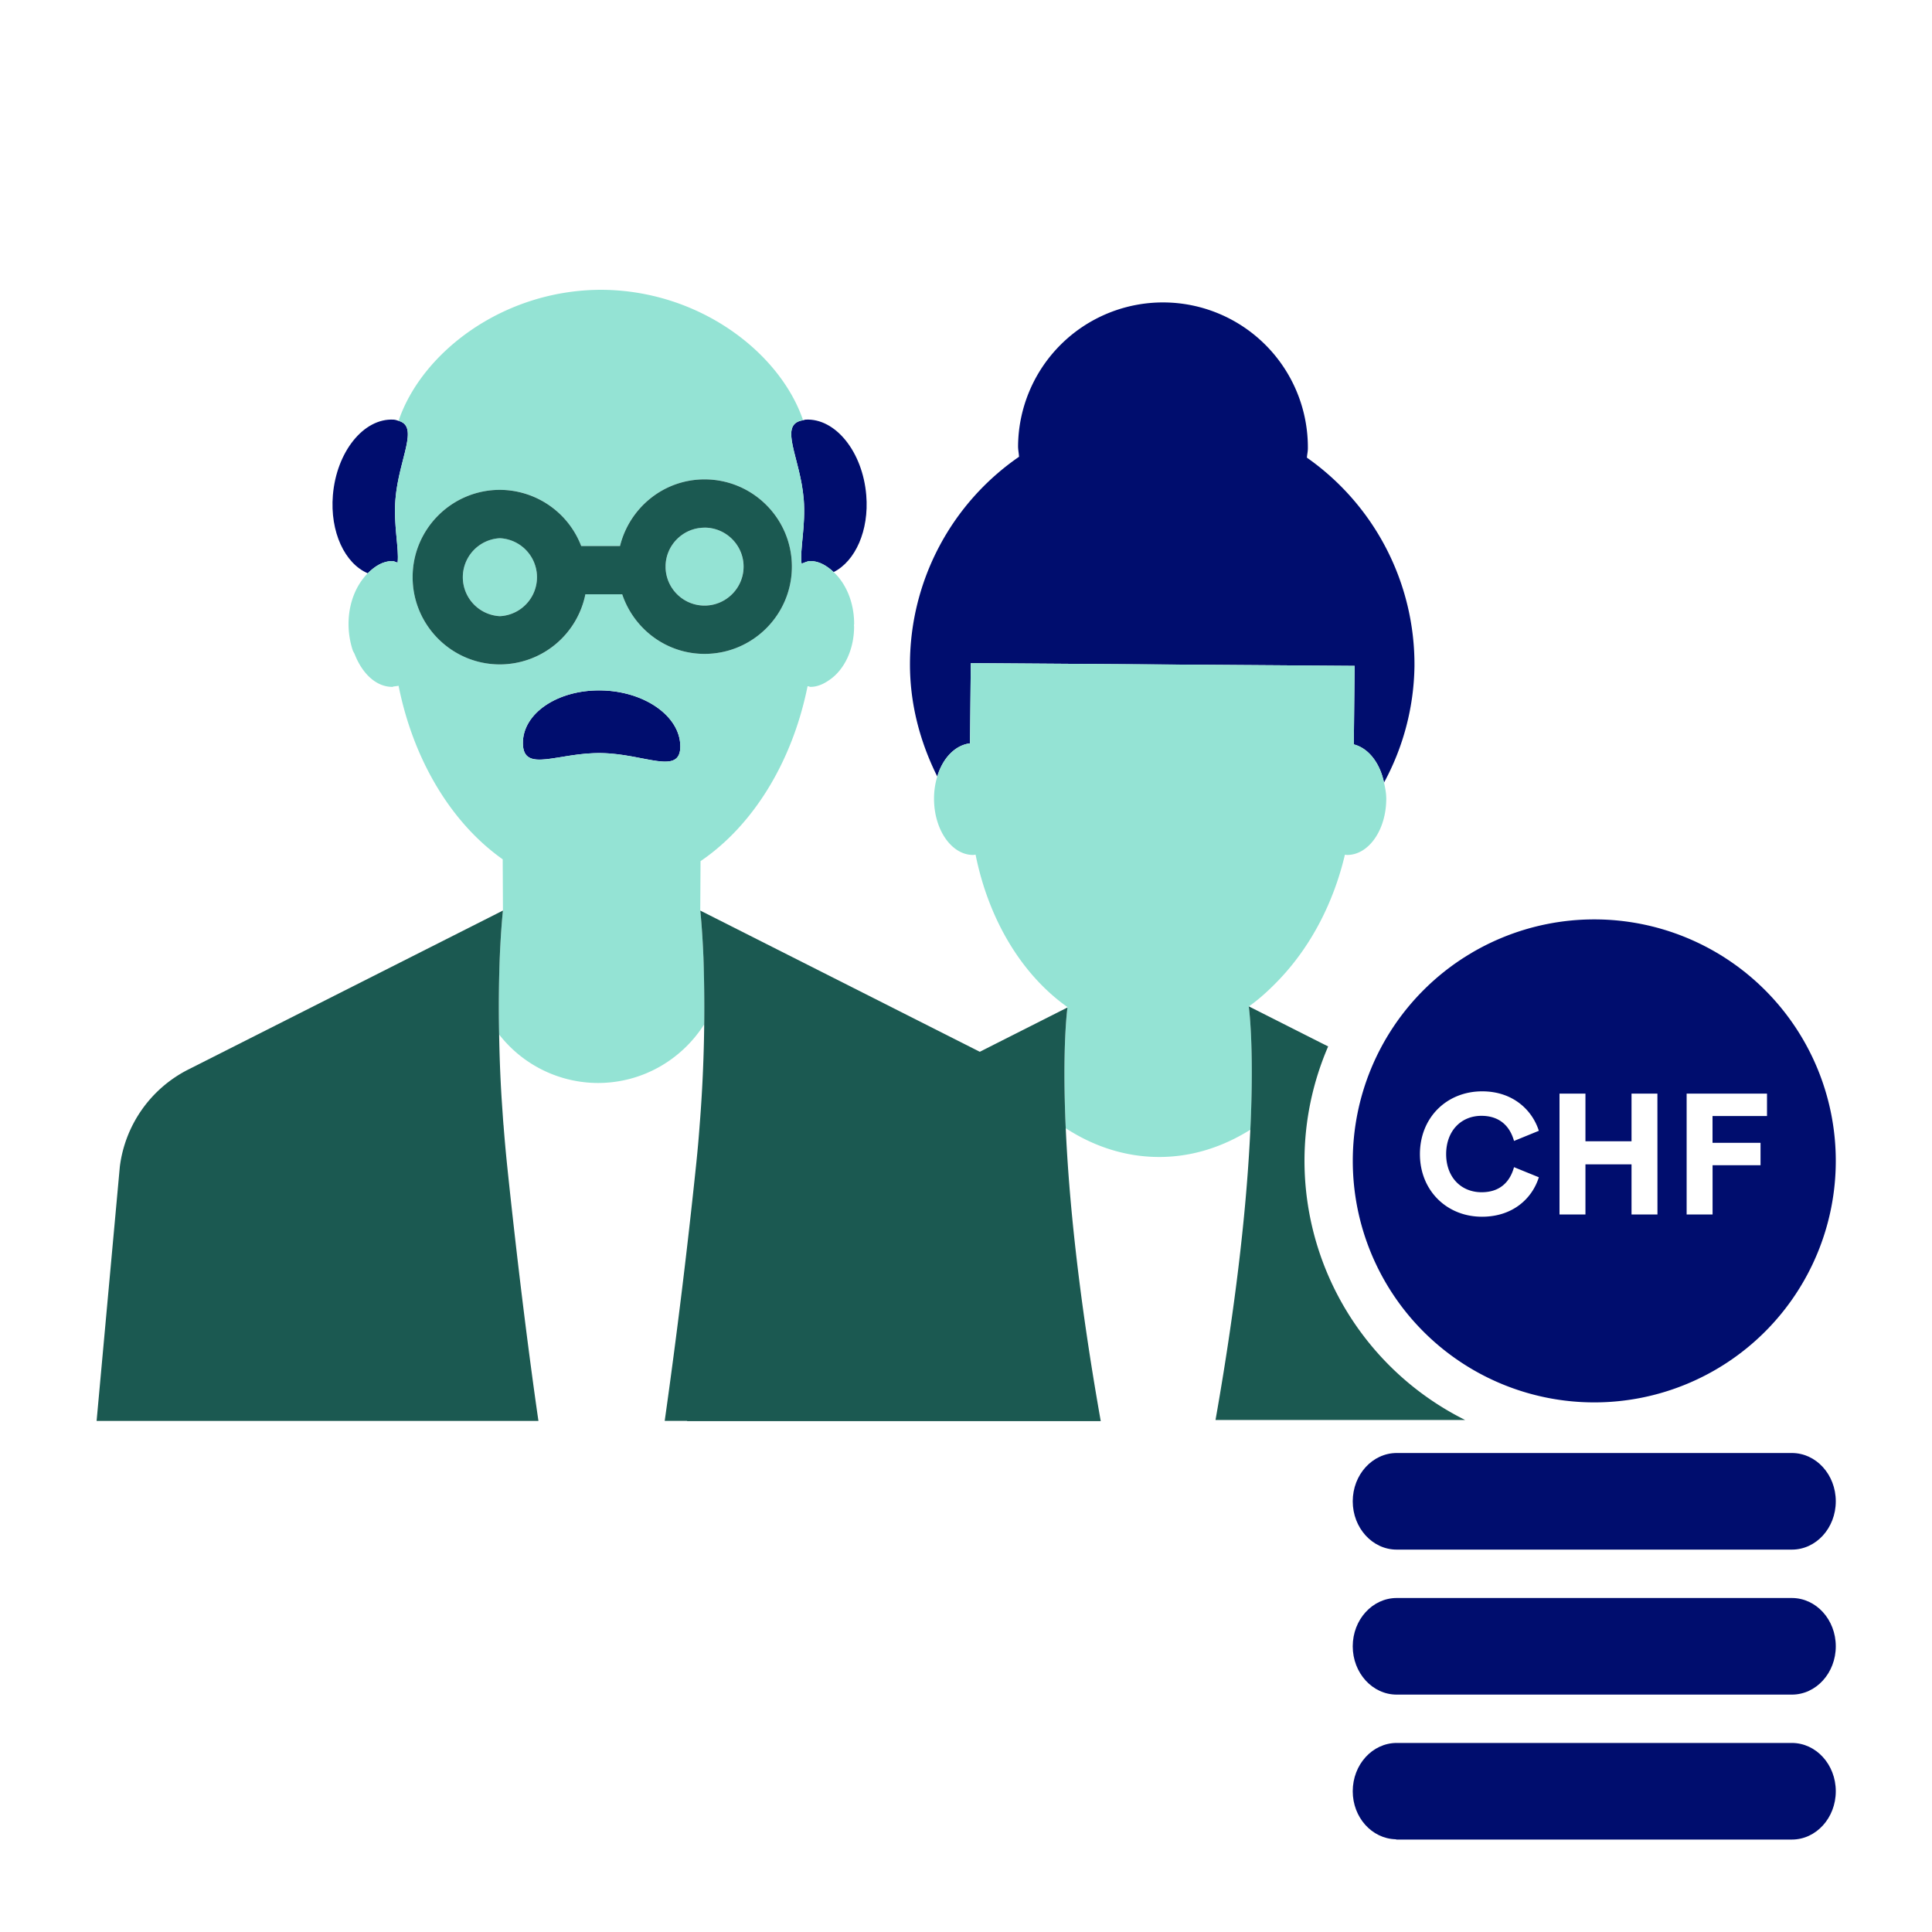 <svg viewBox="0 0 40 40" xmlns="http://www.w3.org/2000/svg" focusable="false" aria-hidden="true"><path d="M0 0h40v40H0z" fill="none"/><g fill="#000d6e"><path d="M37.099 36.086h-8.182c-.502 0-.91.447-.91 1 0 .542.395.979.885.994.009 0 .016.006.025.006h8.182c.502 0 .909-.448.909-1 0-.553-.407-1-.91-1M37.099 33.085h-8.182c-.502 0-.91.447-.91 1s.408 1 .91 1h8.182c.502 0 .909-.448.909-1 0-.553-.407-1-.91-1M37.099 30.083h-8.182c-.502 0-.91.448-.91 1s.408 1 .91 1h8.182c.502 0 .909-.447.909-1s-.407-1-.91-1"/></g><circle cx="14.587" cy="11.731" fill="#94e3d4" r=".807"/><path d="M10.35 11.142a.808.808 0 0 0 0 1.614.808.808 0 0 0 0-1.614" fill="#94e3d4"/><path d="M8.232 11.648c.033-.292-.089-.775-.044-1.318.069-.833.498-1.5.064-1.617-.034-.01-.06-.022-.104-.025-.62-.033-1.182.668-1.256 1.565-.063.761.248 1.414.722 1.616.147-.147.316-.253.508-.253.04 0 .072.025.11.032M12.44 14.294c-.899-.014-1.622.477-1.614 1.098.008.62.723.186 1.623.2s1.644.473 1.636-.148c-.008-.62-.744-1.135-1.644-1.15M16.64 10.33c.045.555-.084 1.05-.044 1.34.06-.02.117-.054.182-.054.181 0 .34.096.482.228.446-.224.736-.856.675-1.591-.074-.897-.636-1.598-1.256-1.565-.022.002-.033.01-.052.013-.522.078-.059.764.012 1.63" fill="#000d6e"/><path d="M10.334 21.418a2.6 2.6 0 0 0 2.044 1.004c.922 0 1.729-.48 2.194-1.202h.01a26 26 0 0 0-.018-1.398c-.026-.622-.066-.97-.066-.97l.006-1.023c1.083-.736 1.898-2.046 2.216-3.622l.016.002c.015.001.027.012.042.012.145 0 .277-.06.399-.147.297-.204.506-.616.506-1.104l-.003-.024c0-.01.004-.018.004-.027 0-.459-.175-.842-.424-1.075-.142-.132-.3-.228-.482-.228-.065 0-.121.035-.182.053-.04-.29.089-.784.043-1.339-.071-.865-.534-1.551-.012-1.63-.478-1.397-2.144-2.691-4.176-2.7h-.018c-2.038.009-3.708 1.311-4.181 2.713.434.118.005.784-.064 1.617-.045.543.077 1.026.044 1.318-.038-.007-.07-.032-.11-.032-.192 0-.36.106-.508.253-.234.236-.398.607-.398 1.05 0 .19.031.367.082.53.011.037.033.065.047.1.156.395.44.672.777.672.012 0 .021-.008.032-.009a1 1 0 0 0 .098-.014c.31 1.551 1.101 2.848 2.156 3.593l.005 1.06s-.04.35-.066.971c-.018.413-.025.96-.013 1.596m2.115-5.826c-.9-.014-1.615.42-1.623-.2s.715-1.112 1.615-1.098 1.636.53 1.644 1.15-.736.163-1.636.148m-2.099-1.836a1.81 1.81 0 0 1-1.807-1.808c0-.996.81-1.806 1.807-1.806.769 0 1.422.484 1.683 1.162h.804a1.806 1.806 0 0 1 1.75-1.38c.997 0 1.808.811 1.808 1.807s-.811 1.807-1.808 1.807c-.795 0-1.464-.52-1.705-1.234h-.761a1.81 1.81 0 0 1-1.77 1.452" fill="#94e3d4"/><path d="M12.12 12.304h.762c.24.714.91 1.234 1.705 1.234.997 0 1.808-.81 1.808-1.807s-.811-1.806-1.808-1.806c-.848 0-1.556.59-1.75 1.379h-.804a1.81 1.81 0 0 0-1.683-1.162c-.996 0-1.807.81-1.807 1.806 0 .997.81 1.808 1.807 1.808a1.81 1.81 0 0 0 1.77-1.452m2.467-1.38c.445 0 .808.363.808.807s-.363.807-.808.807-.807-.362-.807-.807.363-.806.807-.806m-4.237 1.832a.808.808 0 0 1 0-1.614.808.808 0 0 1 0 1.614M10.424 23.293l-.008-.104-.031-.454c-.03-.481-.044-.913-.051-1.317a27 27 0 0 1 .013-1.596c.026-.622.066-.97.066-.97l-.095.048-6.421 3.244a2.62 2.62 0 0 0-1.416 2.01L2 29.419h9.148s-.22-1.474-.479-3.743c-.057-.499-.115-1.023-.174-1.593q-.041-.407-.07-.789" fill="#1b5951"/><path d="m20.083 15.39.016-1.661 7.947.057-.017 1.626c.301.077.538.377.626.79a5.2 5.2 0 0 0 .63-2.407 5.23 5.23 0 0 0-2.227-4.32c.004-.065.02-.126.02-.192a3 3 0 0 0-6-.043c0 .074.016.144.02.217a5.22 5.22 0 0 0-2.258 4.263c-.006.85.21 1.644.565 2.356.115-.385.374-.649.678-.686" fill="#000d6e"/><path d="M22.065 23.359c.56.364 1.215.595 1.936.595.7 0 1.336-.22 1.887-.565.082-1.752-.034-2.554-.034-2.554l.01.005-.007-.004c.229-.161.437-.356.636-.564l.005-.006c.638-.674 1.11-1.567 1.347-2.571q.022.005.046.006c.448 0 .81-.521.81-1.165 0-.118-.023-.226-.046-.333-.088-.414-.325-.714-.626-.791l.017-1.626-7.947-.057-.016 1.661c-.304.037-.563.301-.678.686a1.6 1.6 0 0 0-.067.46c0 .644.363 1.165.81 1.165q.026-.002.05-.007c.268 1.332.945 2.48 1.907 3.16l-.028.017.024-.012s-.113.788-.036 2.5" fill="#94e3d4"/><path d="m22.1 20.86-.023.011-1.485.75-.306.155-5.788-2.924s.04.348.066.97a30.594 30.594 0 0 1-.07 3.367l-.01.128q-.027.37-.068.765a146 146 0 0 1-.654 5.336h.464v.005h8.563v-.005c-.475-2.682-.662-4.673-.724-6.06-.077-1.711.036-2.499.036-2.499M27.008 24.035c0-.841.176-1.642.49-2.37l-.136-.068-1.498-.757-.01-.005s.116.802.033 2.554c-.064 1.384-.253 3.361-.721 6.01h5.168a6 6 0 0 1-3.326-5.364" fill="#1b5951"/><path d="M33.008 19.035a5 5 0 1 0 0 10 5 5 0 0 0 0-10m-2.332 5.649c.367 0 .583-.202.67-.519l.514.209c-.136.436-.536.817-1.177.817-.731 0-1.285-.544-1.285-1.296 0-.756.554-1.3 1.289-1.3.644 0 1.04.396 1.173.817l-.514.21c-.087-.314-.306-.52-.674-.52-.428 0-.731.318-.731.793 0 .472.303.789.735.789m3.64.46h-.537v-1.037h-.954v1.038h-.537v-2.503h.537v.987h.954v-.987h.536zm1.14-2.038v.555h.994v.464h-.993v1.02h-.537v-2.503h1.664v.464z" fill="#000d6e"/></svg>